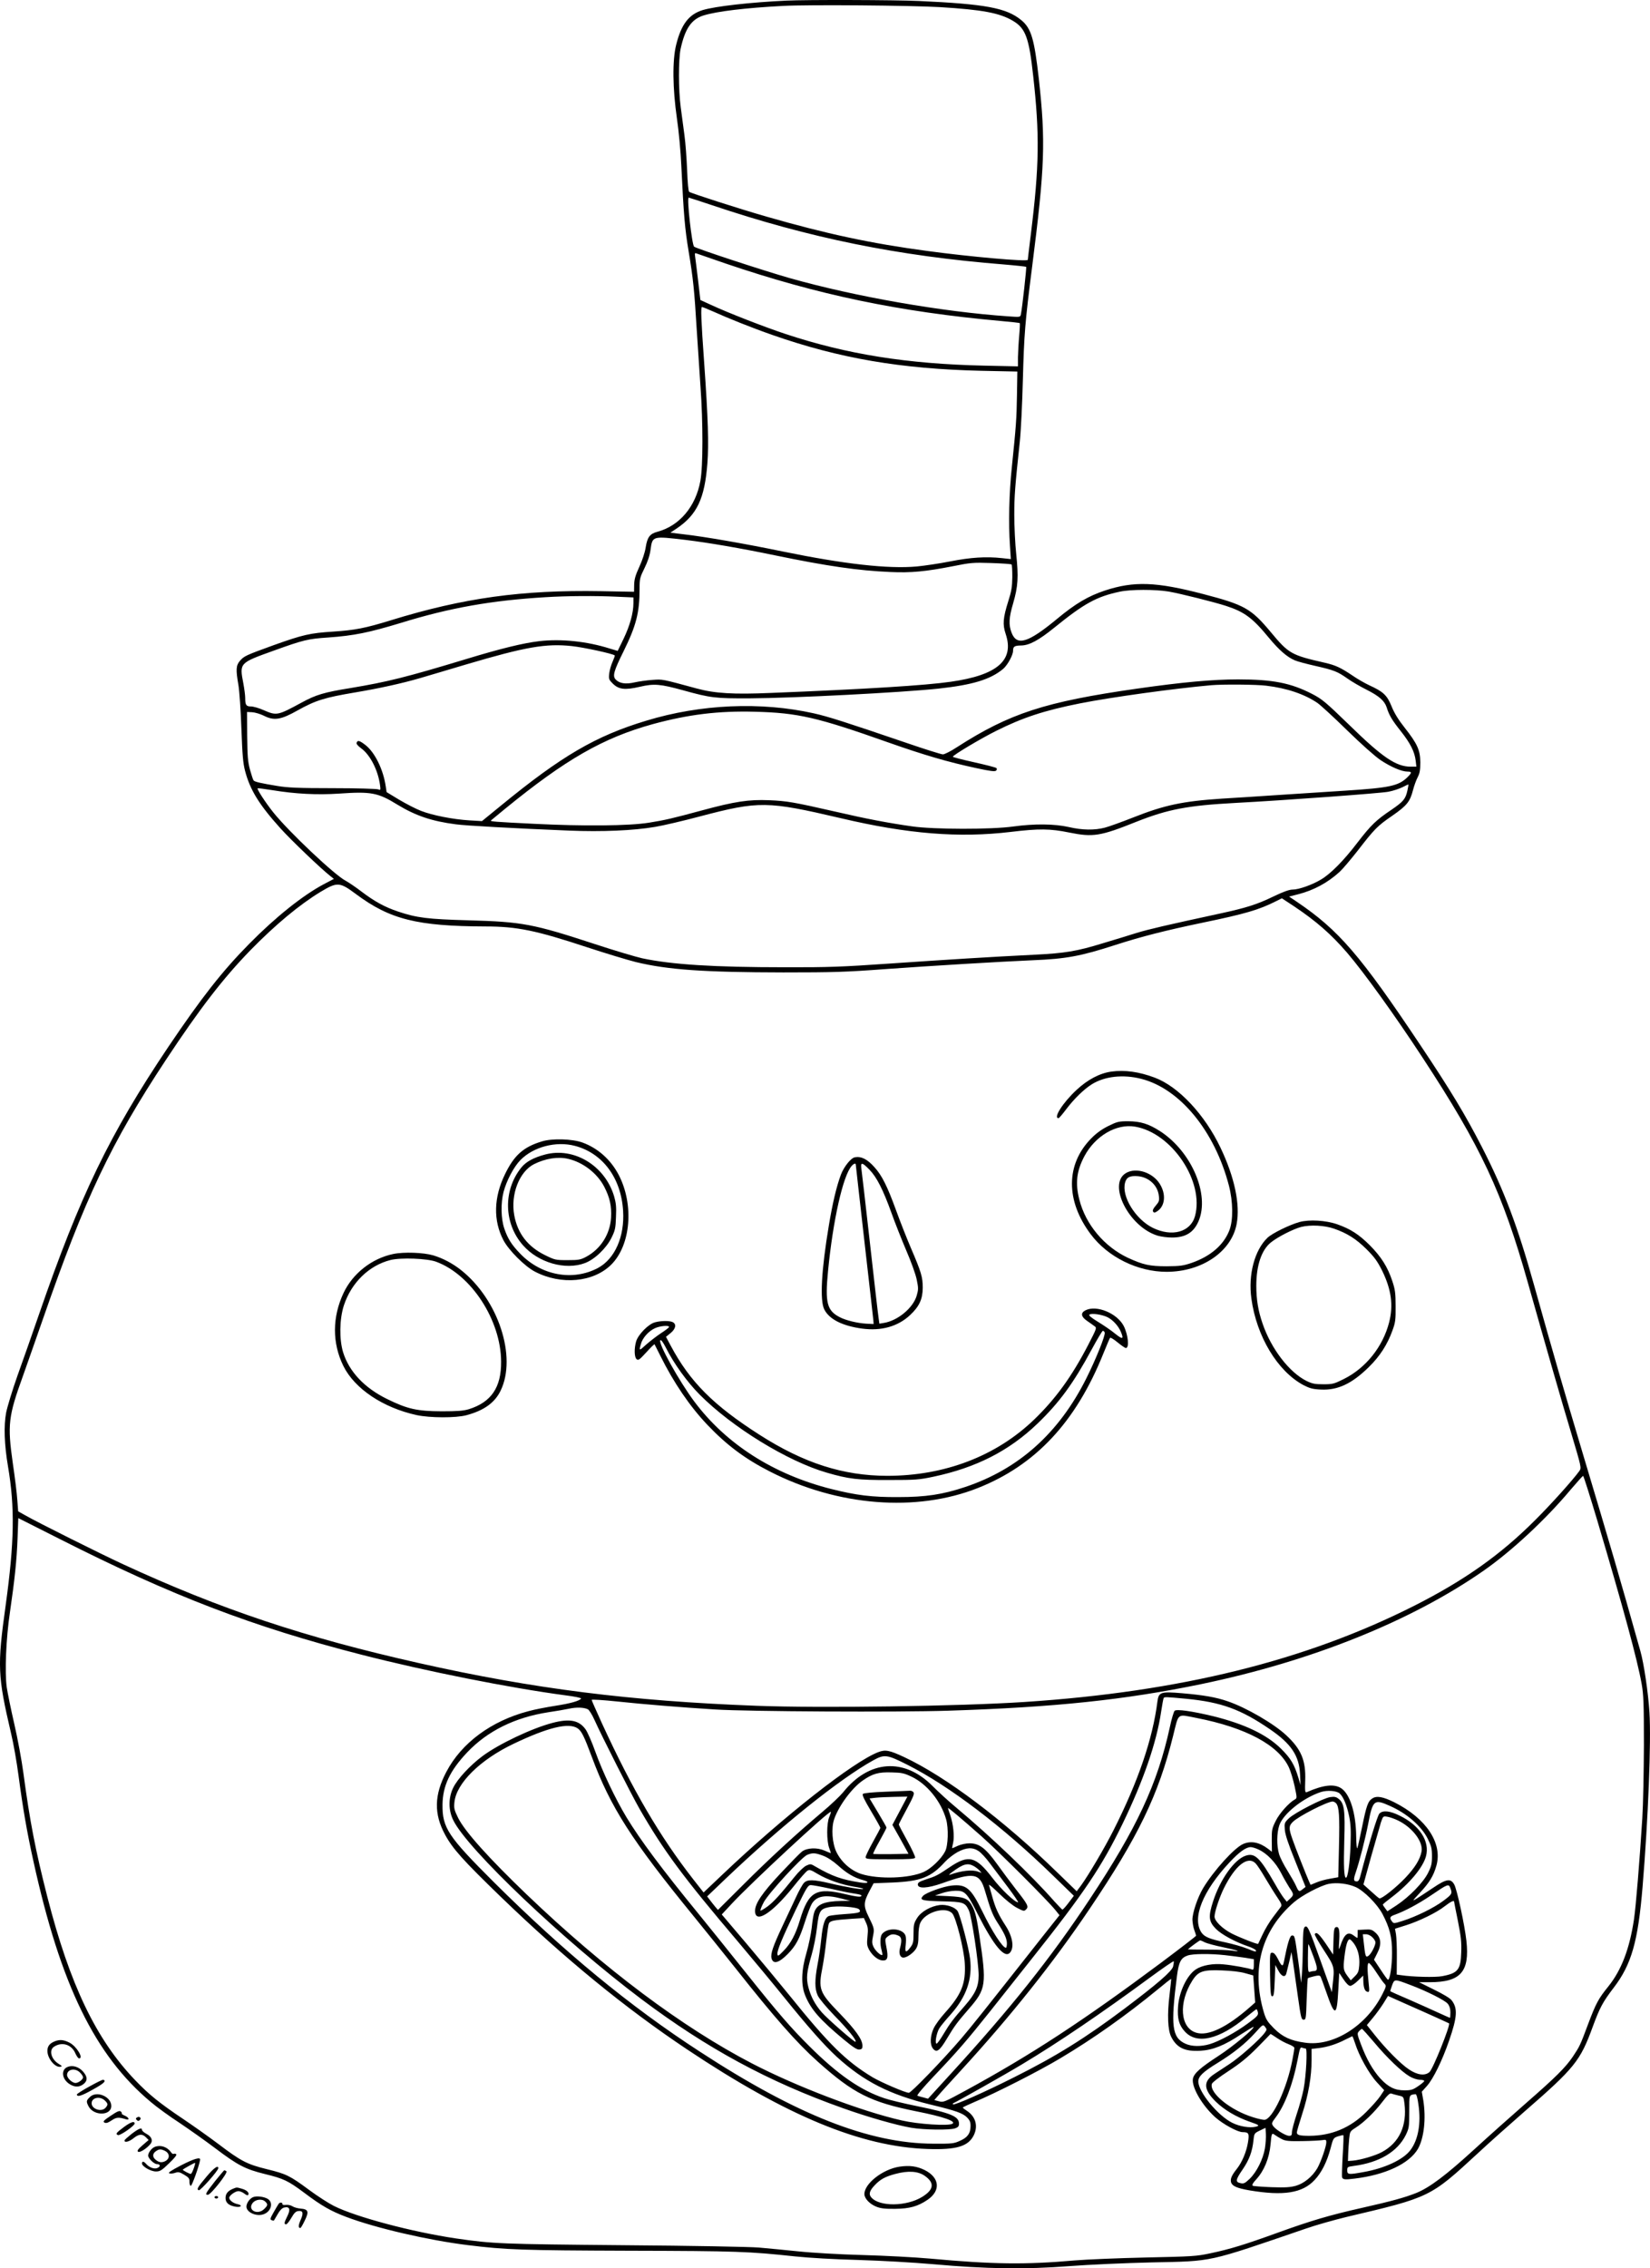 <?xml version="1.0" encoding="UTF-8"?>
<svg xmlns="http://www.w3.org/2000/svg" version="1.0" viewBox="0 0 1343.044 1845.59" preserveAspectRatio="xMidYMid meet">
  <g transform="translate(-45.415,2021.8) scale(0.1,-0.1)" fill="#000000" stroke="none">
    <path d="M6855 20213 c-296 -14 -577 -46 -681 -77 -113 -35 -174 -115 -216 -282 -32 -129 -29 -355 6 -599 15 -101 31 -272 36 -390 19 -395 29 -510 59 -690 38 -228 47 -320 66 -635 9 -140 23 -352 31 -470 21 -289 21 -646 -1 -765 -38 -209 -170 -366 -351 -414 -60 -16 -81 -44 -94 -126 -6 -41 -28 -107 -52 -159 -32 -69 -41 -102 -42 -146 l-1 -57 -270 5 c-642 11 -1116 -54 -1710 -237 -211 -65 -291 -80 -469 -92 -188 -12 -246 -25 -486 -111 -229 -83 -239 -88 -274 -128 -31 -37 -33 -71 -11 -197 8 -49 19 -207 24 -353 8 -215 13 -280 30 -345 41 -155 114 -274 289 -468 86 -95 327 -326 405 -387 l29 -23 -82 -43 c-173 -92 -394 -269 -607 -485 -221 -224 -387 -436 -659 -839 -477 -710 -718 -1207 -1052 -2175 -55 -159 -134 -385 -176 -501 -41 -116 -82 -251 -92 -300 -20 -107 -15 -259 15 -436 57 -335 52 -619 -19 -1133 -69 -494 -65 -573 44 -1040 20 -82 47 -238 61 -345 35 -263 68 -456 121 -695 221 -1006 501 -1581 957 -1961 48 -41 153 -117 233 -169 79 -53 212 -147 294 -209 180 -136 242 -168 401 -207 152 -37 189 -55 319 -152 142 -107 216 -149 343 -197 240 -91 670 -190 987 -229 313 -39 446 -43 1320 -46 872 -2 971 -6 1345 -46 115 -12 319 -24 515 -29 195 -6 441 -20 615 -35 426 -38 745 -43 1105 -15 157 12 456 25 665 30 511 11 445 -3 1255 274 85 30 236 72 335 96 680 160 680 160 1066 516 90 84 261 236 379 339 412 358 457 414 559 694 57 154 80 198 170 316 145 189 198 376 235 820 46 553 71 1186 56 1422 -10 158 -45 397 -74 498 -183 650 -227 799 -472 1618 -152 509 -237 801 -394 1362 -134 479 -243 768 -423 1119 -134 261 -255 462 -502 831 -488 731 -665 936 -1004 1165 l-64 43 74 19 c126 32 241 94 338 183 24 22 89 99 145 170 139 180 162 203 283 286 118 82 144 114 168 207 9 35 26 82 38 105 17 33 22 58 22 122 -1 100 -24 151 -128 283 -50 63 -84 118 -106 173 -37 91 -67 119 -181 171 -36 17 -96 51 -135 78 -98 66 -139 85 -225 105 -277 63 -296 74 -444 252 -158 189 -212 220 -546 307 -386 101 -566 107 -803 29 -135 -45 -239 -106 -387 -229 -238 -197 -329 -225 -372 -114 -25 65 -22 122 13 240 40 138 44 214 25 398 -9 84 -16 228 -16 320 0 157 6 230 45 597 9 83 20 310 25 505 10 368 17 461 75 915 104 818 111 1022 55 1530 -37 328 -62 413 -144 480 -121 99 -290 130 -831 155 -195 9 -919 11 -1080 3z m1250 -53 c345 -21 486 -47 595 -112 102 -61 130 -136 164 -448 53 -475 50 -730 -19 -1287 -14 -112 -25 -206 -25 -209 0 -17 -472 25 -818 72 -458 61 -824 140 -1307 279 -223 64 -611 189 -631 202 -7 5 -13 73 -17 178 -4 94 -13 222 -22 285 -8 63 -22 165 -30 225 -19 140 -19 389 -1 475 36 165 88 241 186 272 109 34 344 62 650 78 209 11 1038 4 1275 -10z m-1860 -1610 c799 -269 1518 -415 2383 -484 96 -8 176 -17 179 -19 4 -5 -32 -333 -43 -386 -5 -24 -6 -24 -102 -17 -539 37 -1245 160 -1779 311 -208 59 -760 240 -779 256 -18 15 -61 399 -44 399 3 0 86 -27 185 -60z m115 -476 c751 -255 1410 -393 2244 -468 81 -7 148 -15 151 -17 2 -2 0 -49 -5 -104 -5 -55 -9 -133 -10 -174 l0 -74 -277 6 c-625 14 -1114 92 -1613 257 -167 55 -473 174 -610 238 l-85 39 -18 154 c-10 85 -21 172 -24 193 -5 35 -4 38 13 31 11 -4 116 -40 234 -81z m-109 -387 c128 -58 328 -138 489 -194 546 -191 1047 -277 1705 -292 l290 -6 -3 -190 c-3 -198 -8 -258 -42 -590 -22 -209 -28 -454 -15 -638 l7 -108 -73 8 c-129 14 -254 6 -422 -27 -86 -17 -208 -35 -270 -41 -233 -21 -589 19 -1092 122 -310 64 -633 120 -807 140 l-107 13 51 34 c166 112 228 244 250 529 12 158 6 364 -26 818 -25 350 -29 455 -18 455 5 0 43 -15 83 -33z m-216 -1862 c188 -23 445 -67 725 -125 429 -89 683 -125 940 -136 170 -8 291 4 510 47 145 29 165 31 313 26 87 -3 162 -8 165 -12 4 -4 6 -50 6 -103 -1 -78 -7 -116 -32 -193 -44 -140 -48 -191 -22 -269 72 -214 -67 -335 -447 -389 -207 -30 -688 -60 -1464 -91 -305 -13 -456 -4 -603 36 -288 78 -277 76 -361 70 -44 -3 -109 -12 -145 -20 -73 -17 -125 -9 -155 24 -26 28 -15 68 64 227 104 211 131 316 131 511 0 81 3 92 40 167 26 53 43 103 49 148 16 115 13 114 286 82z m3931 -420 c98 -17 372 -86 468 -117 150 -49 216 -98 349 -260 81 -98 148 -157 211 -183 20 -9 95 -29 166 -45 154 -35 181 -46 262 -103 35 -25 104 -65 154 -90 103 -52 147 -90 165 -144 20 -65 45 -106 115 -194 77 -97 112 -166 121 -238 l6 -51 -46 0 c-119 0 -230 75 -501 340 -193 187 -221 210 -302 252 -173 89 -319 118 -602 118 -207 0 -450 -22 -822 -75 -750 -107 -1038 -201 -1466 -476 -50 -33 -102 -59 -115 -59 -13 0 -150 43 -304 96 -484 165 -630 212 -747 238 -429 96 -921 75 -1364 -60 -411 -124 -688 -286 -1179 -688 l-158 -129 -102 6 c-132 8 -301 41 -393 77 -40 15 -119 56 -177 90 l-104 63 -7 46 c-20 139 -90 281 -169 340 -45 34 -60 38 -68 16 -4 -9 9 -25 36 -45 73 -52 137 -176 154 -297 6 -43 5 -46 -13 -38 -10 5 -176 10 -369 10 -283 0 -370 4 -453 18 -134 22 -182 33 -193 44 -5 5 -18 45 -30 88 -18 67 -21 111 -23 275 l-1 195 41 -2 c23 -1 66 -14 95 -28 84 -43 139 -34 276 43 147 82 219 104 468 146 201 34 379 73 530 117 39 11 206 61 371 110 487 144 652 173 864 150 93 -10 335 -62 348 -76 2 -2 -6 -25 -18 -52 -12 -26 -24 -69 -27 -95 -5 -44 -3 -50 29 -82 48 -48 99 -54 220 -26 116 27 165 23 354 -29 223 -62 261 -66 539 -65 364 2 1234 47 1537 79 278 30 424 74 528 161 35 30 80 112 80 146 0 36 11 43 66 44 67 1 144 43 271 146 242 196 343 252 533 292 88 19 287 19 396 1z m-4493 -42 l137 -6 0 -46 c0 -81 -29 -183 -79 -288 l-49 -101 -64 19 c-186 59 -397 81 -576 60 -128 -15 -313 -60 -592 -145 -492 -149 -642 -186 -941 -236 -218 -35 -283 -55 -399 -118 -197 -107 -204 -108 -310 -62 -38 17 -84 30 -103 30 -39 0 -47 11 -47 70 0 21 -7 74 -15 117 -32 168 -34 166 250 268 239 86 275 95 440 106 212 15 332 40 593 119 398 123 740 183 1177 209 175 11 413 12 578 4z m5287 -724 c169 -20 312 -69 417 -140 26 -18 136 -119 243 -224 117 -114 226 -211 272 -242 83 -55 171 -93 218 -93 38 0 38 -9 -2 -48 -72 -69 -146 -84 -501 -107 -131 -8 -374 -24 -540 -35 -166 -11 -376 -25 -467 -30 -318 -21 -467 -52 -724 -154 -91 -36 -194 -73 -228 -82 -84 -22 -184 -21 -295 5 -116 26 -279 28 -453 4 -178 -25 -645 -24 -820 1 -191 27 -372 61 -630 121 -334 76 -389 86 -535 92 -166 7 -279 -10 -548 -83 -240 -65 -300 -79 -432 -100 -162 -26 -532 -29 -932 -9 -324 16 -363 19 -352 28 2 2 54 44 114 94 494 403 798 577 1202 689 291 79 533 109 832 101 351 -9 507 -45 1086 -250 290 -102 483 -159 717 -209 115 -25 151 -29 160 -20 8 8 8 15 2 21 -5 5 -87 26 -181 47 -95 21 -173 41 -173 45 0 12 222 145 352 210 216 108 391 166 683 224 252 50 773 122 1070 148 95 8 367 6 445 -4z m1150 -853 c-15 -69 -34 -91 -129 -156 -125 -84 -167 -124 -277 -267 -114 -149 -218 -254 -297 -301 -71 -43 -181 -82 -231 -82 -27 0 -75 -17 -152 -54 -138 -67 -223 -94 -440 -141 -439 -95 -577 -127 -679 -158 -60 -19 -184 -57 -275 -84 -211 -65 -309 -81 -555 -93 -347 -17 -715 -40 -1180 -72 -390 -27 -503 -31 -850 -30 -582 0 -924 22 -1164 73 -53 12 -225 63 -383 115 -504 165 -591 182 -1033 194 -327 9 -418 20 -570 71 -110 37 -192 82 -300 164 -46 35 -102 73 -126 86 -89 45 -464 399 -591 558 -63 79 -134 188 -127 195 2 2 56 -5 119 -15 189 -31 365 -40 545 -28 260 18 315 8 474 -90 148 -90 280 -135 476 -160 79 -11 478 -33 920 -51 268 -11 525 0 701 30 66 11 229 49 364 85 482 127 548 126 1147 -14 546 -129 963 -162 1383 -112 232 28 321 27 478 -5 193 -39 252 -30 544 87 257 102 417 133 808 154 399 21 1187 79 1245 91 39 7 90 25 115 37 25 13 46 23 48 22 1 -1 -2 -23 -8 -49z m-8558 -843 c277 -206 497 -261 1053 -263 257 0 412 -32 830 -170 149 -49 328 -103 396 -120 261 -63 555 -83 1199 -84 408 0 509 3 830 27 374 27 942 61 1200 72 272 11 391 33 675 125 211 68 408 118 705 180 353 73 461 105 602 176 l46 23 99 -65 c181 -121 303 -228 433 -379 137 -160 390 -511 613 -852 476 -725 651 -1100 857 -1830 153 -541 276 -970 354 -1228 82 -275 83 -280 66 -305 -49 -69 -230 -271 -360 -400 -281 -282 -576 -490 -980 -695 -890 -450 -1911 -702 -3175 -785 -532 -35 -1662 -51 -2185 -31 -1028 39 -1814 138 -2744 347 -930 209 -1615 437 -2411 805 -184 85 -695 340 -796 398 l-57 32 -7 92 c-3 51 -20 187 -37 302 -44 311 -36 379 82 705 28 80 103 291 165 470 340 979 553 1428 1000 2105 277 419 464 661 685 889 206 211 404 375 576 479 134 80 153 79 286 -20z m10106 -5105 c209 -703 324 -1125 359 -1323 15 -85 18 -159 18 -495 -1 -217 -6 -485 -13 -595 -22 -351 -52 -717 -68 -825 -36 -239 -102 -412 -209 -545 -80 -99 -100 -135 -165 -308 -64 -172 -68 -179 -123 -262 -61 -90 -140 -168 -377 -375 -118 -103 -312 -276 -430 -384 -223 -204 -359 -307 -468 -351 -90 -36 -201 -67 -437 -120 -271 -61 -419 -105 -693 -204 -265 -96 -385 -133 -547 -167 -112 -24 -148 -26 -525 -34 -223 -5 -484 -16 -580 -24 -398 -35 -664 -32 -1175 15 -121 11 -368 24 -548 29 -187 5 -413 18 -525 30 -108 11 -253 25 -322 31 -71 6 -546 15 -1095 19 -1001 9 -1065 11 -1369 55 -358 53 -814 174 -995 265 -42 21 -132 79 -201 130 -158 117 -186 130 -345 169 -159 39 -211 66 -390 202 -77 58 -208 151 -290 206 -191 128 -279 199 -391 316 -318 332 -531 776 -714 1489 -97 379 -143 617 -195 1006 -14 106 -48 289 -75 405 -27 117 -54 250 -61 296 -17 122 -6 398 26 611 39 269 55 420 62 601 l6 165 341 -172 c908 -460 1569 -713 2451 -939 526 -135 1210 -271 1662 -331 73 -9 130 -21 127 -26 -12 -19 -86 -40 -209 -59 -71 -11 -170 -30 -220 -44 -302 -79 -545 -259 -668 -494 -99 -188 -102 -342 -10 -511 62 -115 148 -210 456 -508 518 -500 1008 -901 1514 -1239 812 -542 1416 -792 1958 -810 235 -8 331 21 376 113 36 76 14 152 -59 199 -17 11 -31 22 -31 25 0 3 41 22 92 44 175 73 532 255 702 357 269 160 538 351 790 558 60 50 110 89 112 88 1 -2 -5 -59 -13 -128 -20 -161 -15 -290 14 -345 45 -88 111 -119 236 -112 102 6 196 43 332 134 54 35 99 62 101 60 11 -11 -170 -161 -281 -233 -152 -99 -203 -144 -212 -188 -12 -68 74 -217 183 -315 64 -56 181 -120 222 -120 50 0 55 -11 43 -84 -12 -75 -48 -161 -90 -214 -43 -54 -54 -81 -48 -108 9 -33 48 -50 152 -68 276 -46 429 -22 528 84 57 60 101 148 130 257 22 84 23 86 61 99 22 7 41 11 44 9 2 -3 0 -78 -6 -167 -5 -90 -7 -168 -5 -175 6 -19 23 -21 102 -11 250 30 444 121 515 241 50 87 68 248 44 397 l-12 69 43 48 c51 58 123 205 178 364 68 196 73 267 21 333 -12 16 -73 52 -143 86 l-121 60 87 0 c251 0 326 85 298 337 -14 129 -77 420 -99 458 -29 52 -64 46 -172 -27 -52 -35 -112 -74 -134 -88 -38 -23 -36 -20 25 46 79 84 113 140 136 223 51 183 -83 384 -343 515 -91 45 -143 55 -179 31 -35 -23 -47 -55 -83 -232 -17 -83 -34 -161 -39 -172 -4 -11 -8 30 -9 92 -2 194 -50 347 -122 395 -57 37 -145 28 -281 -32 -13 -5 -15 8 -12 93 6 165 -32 256 -153 369 -101 95 -328 227 -479 278 -95 33 -196 50 -368 65 -177 15 -193 10 -203 -68 -39 -306 -157 -650 -357 -1046 -73 -145 -204 -366 -264 -449 l-36 -48 -157 152 c-438 427 -907 780 -1246 939 -122 57 -154 63 -212 41 -202 -77 -767 -520 -1265 -993 l-157 -149 -84 107 c-273 350 -494 727 -746 1275 -44 97 -81 180 -81 185 0 5 93 -1 208 -13 217 -23 510 -47 797 -65 263 -17 1490 -23 1897 -10 870 28 1438 88 2058 216 897 186 1709 512 2297 921 230 160 510 420 712 662 52 61 98 112 101 112 4 0 57 -168 118 -372z m-3348 -1442 c286 -28 443 -85 681 -248 173 -118 238 -215 245 -366 l4 -87 -18 60 c-32 106 -62 157 -141 235 -116 115 -297 201 -551 264 -170 41 -301 60 -315 44 -7 -7 -25 -67 -39 -134 -101 -462 -269 -822 -652 -1399 -317 -479 -644 -889 -1136 -1426 l-180 -197 -37 10 c-20 5 -42 11 -49 14 -9 2 44 65 136 162 190 199 269 291 457 527 83 105 237 298 341 430 423 532 566 745 735 1093 170 351 277 661 314 911 9 58 18 108 21 113 7 10 12 10 184 -6z m-4870 -86 c10 -6 33 -42 51 -82 68 -150 300 -607 369 -728 197 -342 353 -553 805 -1085 121 -143 287 -343 369 -445 198 -245 328 -392 430 -486 220 -201 430 -308 761 -389 212 -51 267 -71 301 -106 23 -24 29 -39 28 -73 -1 -57 -25 -90 -87 -117 -48 -22 -64 -24 -217 -23 -521 2 -1110 234 -1901 750 -569 369 -1107 813 -1676 1379 -372 371 -419 441 -417 630 2 153 60 276 201 425 164 173 387 284 658 326 61 9 137 22 170 29 62 14 124 11 155 -5z m4953 -70 c401 -78 669 -221 753 -404 14 -30 34 -98 46 -152 20 -94 20 -97 2 -107 -49 -27 -127 -115 -156 -175 -30 -60 -33 -73 -32 -158 l1 -93 -31 24 c-71 54 -138 67 -202 40 -71 -30 -240 -216 -327 -360 -45 -76 -87 -200 -87 -257 1 -24 7 -61 15 -83 8 -22 15 -43 15 -47 0 -3 -129 -103 -287 -221 -631 -470 -1052 -746 -1588 -1038 -175 -95 -182 -98 -218 -88 l-38 10 33 38 c18 22 101 112 183 202 405 441 755 880 1047 1314 398 590 561 928 680 1406 49 196 29 180 191 149z m-2353 -381 c342 -173 775 -502 1183 -899 l172 -167 -43 -57 c-23 -31 -46 -56 -50 -55 -4 0 -33 31 -66 67 -185 211 -519 529 -793 758 -65 54 -154 135 -198 180 -231 233 -518 213 -729 -52 -23 -28 -99 -101 -171 -161 -211 -178 -428 -377 -644 -593 l-203 -202 -24 28 c-13 16 -33 41 -44 56 l-20 26 157 150 c448 426 921 805 1193 956 94 52 113 49 280 -35z m34 -97 c125 -59 239 -199 281 -346 21 -73 17 -215 -8 -262 -32 -62 -114 -140 -174 -167 -118 -53 -365 -61 -507 -17 -84 27 -162 95 -203 178 -35 71 -44 196 -19 268 37 109 145 255 234 316 80 55 126 68 232 65 84 -2 103 -6 164 -35z m3485 -137 c30 -27 58 -95 77 -186 13 -65 15 -115 11 -233 -5 -146 -22 -266 -37 -266 -16 0 -20 93 -14 300 8 246 0 306 -45 341 -21 17 -35 20 -69 15 -57 -8 -289 -127 -336 -172 -37 -36 -38 -39 -34 -93 3 -40 28 -116 87 -261 l82 -205 -22 -17 c-30 -25 -34 -23 -55 24 -10 24 -43 80 -71 126 -29 46 -60 107 -68 135 -20 67 -19 171 2 233 31 94 193 223 338 271 52 17 130 11 154 -12z m-29 -80 c24 -29 29 -102 23 -351 l-6 -250 -67 -12 c-37 -6 -87 -20 -112 -31 l-46 -19 -12 26 c-24 54 -113 279 -136 346 -31 88 -30 107 3 140 46 46 279 165 324 166 9 0 22 -7 29 -15z m436 -20 c139 -61 257 -164 309 -267 30 -61 35 -80 35 -143 0 -61 -5 -82 -32 -136 -39 -78 -154 -196 -257 -264 l-74 -48 -18 24 c-10 13 -19 27 -19 30 0 4 33 31 73 61 142 108 253 240 278 332 33 123 -52 253 -216 332 -79 39 -135 44 -163 16 -16 -16 -86 -246 -154 -504 -8 -34 -17 -48 -29 -48 -28 0 -30 14 -9 75 30 88 76 268 100 390 38 198 48 207 176 150z m-3325 -246 c144 -127 544 -527 605 -604 l32 -40 -127 -160 c-492 -624 -587 -743 -674 -845 -149 -174 -407 -440 -425 -440 -28 0 -225 85 -293 125 -218 131 -358 269 -685 675 -78 96 -232 282 -343 413 l-202 238 81 87 c165 177 795 761 807 748 2 -2 -4 -20 -13 -42 -22 -51 -22 -193 -1 -251 9 -24 15 -43 13 -43 -2 0 -25 10 -51 21 -59 26 -142 23 -183 -8 -15 -11 -93 -91 -174 -177 -150 -160 -208 -246 -208 -306 0 -107 135 -23 308 192 53 67 106 127 117 134 18 12 28 9 86 -26 78 -46 192 -86 294 -103 41 -6 75 -14 75 -18 0 -9 -144 15 -272 46 -134 31 -181 32 -209 4 -12 -12 -42 -65 -66 -118 -25 -53 -76 -161 -113 -241 -73 -156 -95 -219 -86 -255 13 -52 60 -39 133 35 65 67 94 120 139 261 20 62 45 129 56 147 39 64 110 77 243 42 l70 -18 -75 -1 c-139 -3 -198 -28 -219 -95 -6 -17 -15 -73 -20 -124 -6 -51 -25 -143 -43 -205 -42 -142 -45 -260 -9 -347 46 -112 121 -197 310 -354 81 -67 111 -86 130 -84 22 3 26 8 25 36 -3 49 -57 125 -186 259 -166 171 -175 195 -138 381 10 55 24 150 30 212 7 62 16 123 20 135 10 25 33 30 190 41 l96 6 18 -40 c15 -33 17 -53 11 -111 -6 -62 -4 -75 15 -110 27 -46 71 -82 107 -84 41 -3 49 21 33 103 -14 72 -13 73 9 91 26 21 48 24 85 9 29 -11 33 -38 16 -102 -12 -43 0 -78 28 -78 28 0 81 38 102 72 15 25 20 51 20 106 0 47 6 86 16 107 41 86 205 134 259 75 31 -34 96 -293 102 -407 9 -165 -26 -252 -162 -403 -37 -41 -78 -97 -91 -125 -29 -61 -32 -133 -6 -165 30 -37 54 -19 115 83 61 102 81 129 179 242 139 160 144 195 83 600 -18 125 -32 183 -51 222 -36 74 -63 86 -199 93 l-110 5 55 19 c30 11 81 20 112 20 76 1 92 -15 180 -189 133 -262 222 -368 265 -312 34 42 18 131 -38 217 -59 91 -84 147 -108 235 -12 44 -24 87 -27 96 -2 9 35 -23 83 -70 52 -51 112 -99 145 -116 54 -28 58 -29 74 -13 23 23 16 38 -83 164 -43 56 -113 149 -155 208 -93 128 -144 166 -222 166 -29 0 -70 -9 -95 -20 -24 -11 -44 -20 -46 -20 -2 0 1 19 7 43 12 53 2 152 -23 225 -10 30 -19 57 -19 59 0 7 108 -84 271 -228z m3394 126 c117 -57 205 -174 190 -252 -12 -64 -54 -132 -133 -215 -76 -80 -194 -173 -210 -166 -5 1 -36 28 -69 58 l-61 55 62 225 c35 124 71 249 80 279 18 53 18 53 54 47 19 -3 59 -17 87 -31z m-1138 -235 c68 -30 141 -106 184 -190 21 -41 52 -95 68 -120 38 -55 38 -60 5 -91 l-26 -24 -24 30 c-13 16 -45 67 -71 113 -125 218 -165 256 -240 231 -91 -30 -206 -191 -264 -369 -41 -126 -37 -166 22 -226 45 -46 160 -108 264 -143 33 -11 61 -26 63 -35 2 -11 -14 -7 -69 16 -39 16 -123 40 -185 53 -123 26 -164 43 -189 77 -81 117 8 340 230 576 77 82 131 121 170 121 11 0 39 -8 62 -19z m-2276 -14 c20 -14 60 -57 90 -98 30 -40 96 -128 147 -195 51 -68 88 -123 83 -123 -27 0 -138 105 -211 201 -134 174 -192 188 -344 86 -99 -67 -114 -75 -196 -101 -51 -17 -65 -25 -65 -41 0 -36 78 -32 198 10 257 92 306 84 348 -60 45 -153 62 -196 99 -255 60 -92 80 -136 80 -175 0 -19 -4 -35 -8 -35 -27 0 -113 133 -193 298 -92 188 -131 221 -250 208 -67 -7 -209 -58 -232 -84 -31 -34 -8 -40 153 -44 175 -4 189 -8 220 -73 23 -48 80 -426 80 -529 0 -91 -26 -148 -111 -246 -95 -108 -124 -147 -175 -232 -25 -43 -51 -78 -56 -78 -17 0 -1 88 22 125 11 18 52 68 91 111 130 146 180 289 159 457 -11 90 -80 351 -101 385 -20 32 -90 56 -144 50 -74 -9 -153 -53 -186 -106 -26 -41 -29 -55 -29 -126 0 -69 -3 -83 -26 -113 -35 -47 -46 -42 -38 16 3 28 4 61 0 75 -16 65 -148 76 -193 17 -15 -19 -17 -84 -3 -130 5 -19 8 -36 6 -39 -10 -9 -56 32 -71 64 -14 29 -14 43 -5 88 12 60 11 64 -37 162 -42 85 -40 115 10 209 l32 60 155 6 c230 10 313 43 427 169 23 25 68 60 100 78 73 39 124 42 174 8z m-1267 -37 c35 -13 79 -42 121 -79 69 -63 133 -101 203 -119 59 -16 44 -30 -20 -20 -154 24 -228 50 -365 129 -40 24 -42 24 -77 8 -20 -10 -61 -49 -93 -89 -120 -149 -173 -207 -223 -244 -28 -20 -53 -35 -56 -32 -3 3 9 34 27 68 40 74 306 364 353 385 43 18 67 17 130 -7z m3520 -62 c13 -13 49 -68 81 -123 32 -54 76 -125 98 -157 34 -51 37 -61 25 -76 -7 -10 -35 -47 -62 -82 -27 -35 -65 -98 -84 -139 -20 -41 -36 -76 -37 -78 -5 -6 -155 53 -217 85 -76 40 -138 101 -138 137 0 37 39 154 75 228 93 188 195 269 259 205z m-2296 -21 c15 -8 36 -24 47 -35 l19 -22 -28 10 c-48 19 -136 9 -231 -25 -11 -4 -2 7 21 23 86 64 123 75 172 49z m3111 -172 c68 -31 175 -138 218 -219 59 -113 78 -187 78 -315 0 -106 -17 -220 -33 -220 -4 0 -31 37 -60 82 l-54 81 27 54 c36 70 31 125 -15 166 -28 25 -38 28 -88 25 l-57 -3 0 -32 c0 -18 -1 -33 -3 -33 -1 0 -16 9 -31 21 -46 34 -75 10 -107 -85 -13 -40 -14 -39 -9 44 5 89 -3 117 -29 107 -12 -5 -16 -27 -18 -114 l-3 -108 -59 88 c-56 81 -77 100 -90 78 -3 -5 30 -64 74 -131 88 -135 88 -135 71 -284 l-6 -58 -89 248 c-99 278 -110 301 -132 283 -11 -9 -14 -45 -15 -163 -1 -83 -4 -182 -8 -221 l-6 -70 -23 175 c-29 210 -29 210 -51 210 -18 0 -37 -64 -67 -217 -8 -40 -18 -35 -49 28 -18 34 -31 49 -45 49 -20 0 -20 -6 -18 -177 3 -150 5 -178 18 -178 12 0 16 23 20 128 l5 127 24 -45 c26 -50 57 -60 66 -22 3 12 14 56 24 97 l17 75 14 -90 c7 -49 25 -173 39 -275 24 -170 28 -185 46 -185 19 0 20 8 25 167 3 91 7 168 10 171 3 2 25 9 50 15 33 8 46 8 52 -1 4 -6 26 -65 49 -132 68 -197 85 -194 96 15 l8 145 35 -52 c22 -33 42 -53 55 -53 10 0 39 19 62 42 l43 42 1 -39 c1 -59 12 -89 33 -93 17 -4 18 1 10 75 -11 107 -11 156 1 159 6 2 33 -31 60 -73 28 -43 58 -86 68 -95 16 -17 16 -21 -17 -86 -130 -258 -400 -428 -630 -394 -117 16 -183 47 -253 117 -52 53 -64 71 -82 131 -104 353 -18 667 246 895 65 56 215 135 283 149 65 13 157 2 219 -26z m-4277 -13 c73 -17 151 -33 173 -36 77 -12 88 -16 78 -26 -7 -7 -47 -2 -123 16 -243 59 -304 25 -375 -210 -34 -115 -75 -192 -134 -251 -41 -42 -46 -45 -49 -26 -4 28 38 129 151 365 87 179 98 197 121 197 14 0 85 -13 158 -29z m5048 3 c17 -43 12 -50 -59 -103 -77 -57 -219 -127 -329 -162 -73 -23 -74 -23 -88 -4 -22 29 -17 40 24 54 83 30 191 88 292 156 141 96 146 98 160 59z m30 -109 c0 -3 14 -73 31 -157 25 -125 30 -172 27 -255 -4 -142 -27 -170 -155 -194 -54 -11 -245 -6 -334 8 l-36 5 1 142 c1 77 -3 161 -7 186 l-8 45 89 28 c110 35 250 103 317 156 45 35 75 50 75 36z m-4842 -63 c18 -24 1 -30 -119 -38 -57 -4 -114 -11 -127 -15 -33 -13 -51 -65 -63 -187 -6 -59 -19 -152 -30 -207 -24 -128 -24 -198 1 -253 12 -26 68 -93 138 -166 111 -113 181 -200 170 -211 -7 -7 -229 187 -275 240 -56 65 -89 128 -109 204 -19 75 -14 124 27 266 16 55 36 154 43 219 16 135 25 151 96 166 69 14 232 2 248 -18z m4177 -227 c14 -13 25 -32 25 -41 0 -27 -37 -98 -59 -111 -21 -13 -24 -5 -37 115 l-7 62 27 0 c15 0 38 -11 51 -25z m-147 -55 c31 -46 45 -105 40 -173 -4 -49 -9 -63 -37 -90 l-32 -32 -19 25 c-42 55 -44 66 -33 163 12 102 27 151 46 145 6 -3 22 -19 35 -38z m-1217 14 c17 -8 82 -26 146 -39 119 -25 164 -41 77 -28 -27 4 -119 8 -206 8 -86 0 -155 1 -155 2 15 15 94 73 100 73 4 0 22 -7 38 -16z m884 -115 c38 -103 37 -118 -2 -119 -6 0 -18 -3 -27 -6 -14 -5 -16 8 -16 110 0 64 2 116 4 116 2 0 21 -46 41 -101z m-720 11 c50 -6 123 -15 163 -21 l72 -12 0 -44 c0 -35 -3 -44 -14 -40 -30 12 -163 36 -232 42 -85 9 -175 -7 -225 -40 -73 -47 -138 -183 -146 -305 -7 -95 8 -150 54 -200 98 -110 282 -67 502 117 42 34 79 63 82 63 4 0 9 -12 12 -26 4 -23 -5 -33 -81 -89 -98 -73 -234 -146 -311 -169 -72 -21 -146 -20 -197 3 -111 50 -122 144 -70 550 15 116 32 149 87 168 42 15 185 16 304 3z m-422 -92 c-11 -40 -126 -140 -393 -341 -319 -240 -558 -389 -900 -560 -248 -125 -489 -231 -499 -221 -3 4 -1 8 4 10 25 10 418 231 557 315 297 178 652 419 1043 707 105 77 191 136 193 132 2 -5 -1 -23 -5 -42z m587 -55 l65 -18 8 -110 8 -110 -43 -38 c-187 -164 -340 -238 -437 -208 -131 39 -146 244 -31 425 48 75 86 88 240 82 78 -3 149 -11 190 -23z m1345 -96 c133 -50 282 -125 304 -153 14 -18 21 -41 21 -70 0 -24 -2 -44 -4 -44 -2 0 -46 20 -97 43 -52 24 -159 72 -239 107 -80 34 -147 64 -149 66 -2 1 5 23 14 48 20 53 18 53 150 3z m205 -262 c58 -26 107 -49 109 -50 13 -13 -132 -375 -160 -397 -38 -32 -99 -23 -166 22 -67 44 -189 167 -281 283 l-62 78 49 59 c27 32 65 85 86 118 l37 60 141 -63 c78 -34 189 -84 247 -110z m-1391 -126 c-38 -53 -205 -202 -289 -256 -47 -31 -102 -67 -123 -81 -90 -60 -87 -124 11 -222 71 -69 166 -126 280 -166 76 -26 82 -31 48 -40 -49 -12 -132 2 -192 32 -117 58 -274 249 -276 335 -1 41 36 78 157 152 130 80 226 157 305 244 63 70 64 71 81 50 16 -21 16 -23 -2 -48z m889 -77 c103 -124 225 -241 289 -278 24 -15 61 -27 83 -28 22 0 39 -5 37 -11 -2 -5 -25 -25 -51 -42 -41 -28 -57 -33 -109 -33 -79 0 -132 26 -197 96 -61 67 -114 160 -158 278 -32 84 -32 89 -16 107 9 10 20 19 24 19 4 0 48 -49 98 -108z m-790 34 c28 -19 71 -42 96 -51 26 -10 46 -23 46 -30 0 -7 -7 -50 -16 -96 -44 -234 -164 -489 -229 -489 -12 0 -54 9 -91 21 -183 56 -356 196 -336 271 2 11 62 57 136 105 99 65 157 113 236 193 58 59 106 108 106 109 1 0 25 -14 52 -33z m636 -43 c32 -102 113 -247 177 -317 l60 -65 -32 -48 c-18 -27 -69 -84 -114 -129 -129 -129 -283 -193 -462 -194 -82 0 -103 6 -103 28 0 8 20 76 44 151 50 152 76 304 76 438 l0 90 60 7 c68 8 144 32 215 69 28 14 53 26 56 27 3 0 13 -26 23 -57z m-402 -43 c15 0 4 -221 -17 -330 -9 -47 -34 -138 -56 -203 -21 -64 -39 -131 -39 -147 0 -25 -4 -30 -23 -30 -28 0 -109 50 -130 80 -14 21 -13 25 20 69 73 94 141 272 178 464 21 107 22 110 41 103 9 -3 20 -6 26 -6z m755 -382 c42 -9 42 -10 49 -65 22 -180 -41 -318 -183 -395 -53 -29 -175 -65 -237 -70 l-40 -3 2 60 c1 33 5 87 8 121 6 58 7 61 51 89 67 42 154 126 219 211 42 55 62 73 73 68 9 -3 35 -11 58 -16z m163 -75 c22 -152 -2 -286 -66 -370 -58 -77 -210 -148 -382 -178 -120 -22 -132 -21 -132 14 0 28 3 29 53 36 208 27 356 115 424 252 26 55 28 65 28 190 0 142 -2 135 51 142 8 0 17 -33 24 -86z m-1250 -356 c-15 -87 -66 -190 -123 -246 -40 -38 -49 -42 -76 -36 -43 9 -40 27 19 113 53 78 77 143 87 235 6 57 7 58 52 80 l46 22 3 -49 c2 -28 -2 -81 -8 -119z m140 75 c28 -14 59 -17 165 -15 72 1 145 5 163 8 29 5 32 3 32 -18 0 -33 -45 -162 -74 -212 -40 -67 -107 -122 -172 -141 -47 -13 -86 -16 -200 -12 -77 3 -146 8 -153 12 -8 5 0 21 28 51 65 71 106 171 117 284 8 94 10 97 37 77 12 -9 38 -24 57 -34z M9500 11499 c-94 -13 -193 -65 -283 -149 -112 -104 -192 -230 -147 -230 5 0 33 33 63 73 62 82 142 161 207 202 105 66 256 83 404 45 314 -80 597 -424 713 -868 34 -132 36 -281 4 -364 -46 -119 -152 -211 -306 -265 -71 -24 -94 -27 -205 -28 -138 0 -191 12 -315 69 -192 90 -344 271 -395 472 -35 135 -23 234 41 355 89 166 261 266 413 240 300 -52 564 -447 487 -728 -36 -130 -187 -172 -344 -95 -141 70 -256 257 -225 368 12 44 39 57 104 52 90 -8 162 -75 171 -161 5 -38 1 -48 -25 -78 -21 -24 -28 -40 -22 -49 7 -11 13 -11 34 3 64 42 73 139 20 223 -58 93 -192 136 -274 88 -154 -89 23 -439 257 -510 27 -8 78 -15 114 -15 112 -1 179 40 219 133 93 217 -58 569 -316 734 -91 58 -156 78 -255 79 -79 0 -91 -3 -164 -39 -54 -27 -97 -58 -139 -101 -207 -210 -209 -506 -4 -779 139 -186 382 -306 618 -306 287 0 528 164 570 389 30 159 -17 381 -131 620 -128 270 -343 499 -536 571 -128 48 -244 64 -353 49z M4865 10931 c-150 -45 -226 -113 -300 -266 -93 -190 -97 -378 -13 -538 43 -82 173 -212 255 -255 214 -112 478 -88 623 57 159 159 186 488 60 730 -65 124 -169 217 -295 263 -84 30 -246 35 -330 9z m268 -36 c226 -59 377 -261 393 -529 13 -210 -67 -391 -205 -465 -204 -108 -460 -62 -632 116 -69 71 -102 122 -130 205 -27 79 -30 205 -6 298 24 92 84 205 137 259 106 108 290 156 443 116z M4890 10824 c-93 -25 -154 -58 -192 -105 -150 -185 -144 -455 13 -633 125 -142 345 -205 504 -145 79 29 175 121 217 207 29 59 33 77 36 168 4 83 0 116 -16 171 -76 249 -328 400 -562 337z m189 -35 c121 -28 236 -117 293 -226 46 -89 61 -157 56 -252 -8 -135 -85 -256 -203 -319 -45 -24 -61 -27 -151 -27 -98 0 -103 1 -186 42 -139 69 -221 176 -248 323 -31 170 41 355 161 416 92 46 195 63 278 43z M7413 10802 c-32 -5 -89 -76 -114 -141 -36 -96 -68 -232 -98 -412 -61 -363 -75 -614 -37 -686 41 -80 147 -133 307 -155 157 -21 291 17 390 109 76 71 103 130 104 223 0 87 -12 127 -97 325 -33 77 -87 214 -120 305 -71 195 -115 284 -176 351 -58 65 -106 90 -159 81z m7 -61 c0 -5 32 -285 70 -622 39 -338 71 -627 73 -644 l2 -30 -60 3 c-72 4 -166 27 -214 52 -106 54 -122 117 -97 376 40 412 122 778 193 856 17 19 33 24 33 9z m112 -41 c59 -61 110 -162 178 -350 28 -79 83 -217 121 -307 39 -90 77 -195 85 -237 14 -68 14 -80 0 -129 -29 -101 -155 -205 -268 -223 l-36 -6 -6 43 c-4 24 -36 301 -71 614 -35 314 -67 587 -70 608 -7 51 8 48 67 -13z M11031 10275 c-82 -23 -222 -92 -260 -128 -105 -101 -158 -300 -131 -495 42 -308 213 -591 424 -704 51 -26 75 -33 141 -36 137 -7 253 47 391 183 90 88 151 183 192 297 24 65 27 87 26 198 0 108 -4 136 -27 205 -38 115 -91 198 -182 290 -90 90 -159 134 -267 172 -92 32 -227 40 -307 18z m282 -54 c106 -37 179 -83 263 -166 66 -66 89 -98 128 -175 75 -154 93 -281 57 -422 -51 -198 -190 -372 -370 -461 -78 -39 -90 -42 -165 -42 -68 0 -90 4 -137 27 -140 69 -288 261 -358 467 -36 104 -51 196 -51 308 0 166 43 292 120 353 58 46 181 108 245 125 76 19 190 13 268 -14z M3655 10015 c-174 -36 -329 -158 -404 -316 -93 -197 -94 -408 -2 -595 92 -186 323 -340 597 -400 109 -23 317 -24 404 -1 143 38 232 102 279 200 134 276 -19 741 -322 981 -68 54 -149 97 -227 120 -78 23 -239 29 -325 11z m349 -63 c286 -105 527 -475 529 -812 2 -210 -80 -331 -263 -388 -43 -13 -92 -17 -220 -17 -201 1 -279 18 -447 101 -183 90 -307 222 -356 379 -32 105 -30 270 6 381 61 186 205 326 380 370 84 21 298 13 371 -14z M9290 9557 c-42 -21 -37 -52 12 -86 24 -17 52 -36 62 -44 19 -13 16 -19 -52 -151 -133 -257 -265 -439 -439 -607 -309 -298 -729 -459 -1198 -459 -358 1 -677 103 -1037 333 -377 241 -567 431 -724 725 l-39 73 38 31 c41 34 49 71 18 88 -25 13 -95 13 -146 -1 -53 -14 -136 -99 -153 -155 -17 -59 -15 -129 4 -145 14 -12 24 -4 79 56 35 39 65 68 67 65 1 -3 23 -45 47 -93 108 -218 240 -412 383 -562 157 -165 305 -276 509 -380 551 -282 1191 -333 1693 -134 470 186 798 538 1021 1094 27 66 51 124 55 128 4 4 32 -13 62 -38 30 -25 60 -45 66 -45 30 0 19 107 -17 179 -54 104 -221 173 -311 128z m180 -57 c43 -22 87 -70 107 -117 26 -62 16 -66 -44 -18 -31 26 -94 69 -140 97 -59 36 -80 54 -71 60 19 13 105 0 148 -22z m-3570 -79 c0 -4 -29 -27 -65 -50 -35 -23 -89 -65 -120 -92 -59 -54 -61 -54 -44 4 13 49 63 105 114 128 41 19 115 26 115 10z m3546 -45 c8 -20 -72 -218 -149 -372 -223 -446 -550 -739 -987 -885 -183 -61 -320 -82 -545 -82 -215 -1 -338 14 -549 67 -467 119 -851 364 -1110 710 -122 163 -298 478 -277 499 6 6 21 -14 45 -60 63 -127 175 -282 275 -382 264 -266 716 -543 1034 -635 179 -52 254 -61 507 -60 217 0 245 2 363 27 348 74 615 210 846 432 178 171 292 327 441 603 45 83 86 152 91 152 6 0 12 -6 15 -14z M7776 2589 c-135 -20 -286 -137 -286 -223 0 -36 44 -82 98 -103 35 -14 73 -18 152 -17 118 1 186 20 265 74 109 75 97 181 -25 242 -64 31 -122 39 -204 27z m206 -75 c81 -57 74 -112 -22 -171 -127 -78 -346 -81 -413 -5 -24 26 -16 55 27 100 45 48 85 70 168 92 105 28 185 23 240 -16z M4952 6200 c-169 -44 -438 -172 -570 -270 -102 -76 -204 -186 -239 -258 -40 -82 -40 -183 1 -265 115 -235 898 -979 1531 -1455 534 -401 1034 -672 1640 -887 204 -73 434 -138 554 -159 108 -18 313 -21 360 -5 25 9 31 17 31 38 0 59 -65 86 -339 142 -108 22 -229 51 -269 65 -194 65 -376 191 -608 421 -148 147 -253 267 -513 593 -129 162 -303 378 -386 480 -307 375 -479 607 -591 791 -91 151 -195 370 -254 534 -27 77 -63 158 -78 180 -53 76 -129 92 -270 55z m203 -44 c32 -21 53 -63 116 -232 152 -410 324 -679 835 -1304 92 -113 244 -302 338 -420 313 -396 493 -601 666 -756 291 -260 430 -330 804 -405 217 -43 327 -81 292 -101 -34 -19 -277 -4 -411 27 -328 74 -856 275 -1220 464 -568 295 -1199 768 -1831 1372 -311 298 -506 515 -561 626 -32 65 -35 79 -30 128 16 154 209 345 482 475 279 133 447 174 520 126z M7667 5640 c-109 -4 -182 -11 -189 -18 -8 -8 9 -44 66 -140 42 -70 76 -132 76 -136 0 -4 -27 -55 -60 -114 -33 -59 -60 -115 -60 -125 0 -15 17 -17 199 -17 155 0 200 3 204 13 3 7 -26 69 -64 138 -38 68 -69 128 -69 132 0 4 30 62 66 128 52 97 63 123 53 135 -6 8 -19 13 -28 12 -9 -1 -96 -4 -194 -8z m112 -155 l-61 -115 66 -117 65 -118 -141 -3 c-77 -1 -143 0 -146 2 -3 3 21 51 52 106 31 55 56 104 56 108 0 4 -31 59 -69 122 l-69 115 51 6 c29 3 98 6 155 7 l102 2 -61 -115z M900 3609 c-42 -17 -60 -40 -60 -78 0 -62 63 -138 107 -129 15 3 12 7 -13 22 -63 37 -84 113 -40 141 65 43 144 18 174 -55 10 -22 23 -40 30 -40 39 0 -21 99 -78 128 -47 24 -80 27 -120 11z M1003 3400 c-55 -23 -45 -101 19 -140 42 -26 78 -25 112 1 35 28 33 61 -6 104 -35 38 -85 52 -125 35z m102 -45 c14 -13 25 -31 25 -39 0 -18 -38 -46 -61 -46 -27 0 -69 39 -69 65 0 47 66 60 105 20z M1183 3242 c-57 -31 -103 -61 -103 -65 0 -24 39 -12 129 39 91 50 114 72 85 80 -5 2 -55 -23 -111 -54z M1185 3155 c-29 -28 -30 -36 -10 -75 42 -80 185 -78 185 3 0 77 -121 127 -175 72z m122 -27 c27 -26 28 -35 6 -60 -33 -37 -113 -11 -113 37 0 46 67 60 107 23z M1355 3003 c-57 -38 -65 -47 -51 -55 13 -7 28 -3 58 17 40 27 57 28 116 10 34 -11 27 14 -8 29 -17 7 -28 15 -25 18 3 3 -1 10 -8 16 -10 9 -29 1 -82 -35z M1570 2990 c-12 -7 -12 -12 -2 -22 9 -9 15 -9 24 0 8 8 9 15 2 22 -5 5 -15 6 -24 0z M1465 2913 c-67 -50 -73 -58 -50 -67 17 -6 135 76 135 94 0 22 -31 13 -85 -27z M1526 2856 c-31 -25 -58 -48 -58 -53 -4 -21 36 -12 71 16 46 37 73 39 103 9 l22 -22 -50 -43 c-39 -34 -46 -46 -35 -53 14 -8 69 26 100 64 22 26 9 60 -31 81 -21 11 -38 26 -38 33 0 22 -26 12 -84 -32z M1714 2750 c-26 -10 -54 -48 -54 -71 0 -22 48 -69 71 -69 27 0 32 -18 8 -30 -25 -14 -67 0 -95 31 -20 23 -34 24 -34 4 0 -24 71 -65 113 -65 34 0 47 8 108 67 47 45 65 69 57 74 -7 4 -16 5 -21 2 -5 -3 -15 4 -23 16 -30 42 -85 59 -130 41z m80 -31 c45 -21 45 -67 1 -87 -27 -12 -50 -8 -77 16 -24 21 -22 48 4 66 27 19 39 20 72 5z M1930 2601 c-84 -44 -110 -61 -98 -66 10 -4 31 -2 48 4 26 9 37 6 74 -16 37 -22 43 -31 42 -56 0 -16 4 -32 11 -34 9 -3 68 161 76 212 4 24 -47 10 -153 -44z m101 -26 c-9 -25 -19 -45 -24 -45 -12 0 -69 31 -65 35 7 7 93 55 99 55 4 0 -1 -20 -10 -45z M2137 2510 c-76 -90 -84 -105 -65 -113 13 -5 160 161 159 180 0 27 -35 3 -94 -67z M2206 2473 c-78 -100 -86 -113 -60 -113 25 1 167 182 151 192 -7 4 -14 8 -17 8 -3 -1 -36 -40 -74 -87z M2350 2409 c-41 -17 -60 -40 -60 -75 0 -39 27 -62 83 -71 44 -7 58 12 15 21 -35 7 -68 32 -68 52 0 18 49 54 75 54 12 0 34 -9 48 -20 16 -13 28 -17 32 -10 10 17 -13 39 -54 50 -42 12 -39 12 -71 -1z M2200 2340 c0 -5 7 -10 15 -10 8 0 15 5 15 10 0 6 -7 10 -15 10 -8 0 -15 -4 -15 -10z M2514 2341 c-28 -12 -54 -49 -54 -77 0 -46 79 -82 137 -63 63 20 85 94 38 125 -30 19 -92 27 -121 15z m100 -37 c22 -21 20 -31 -9 -59 -54 -54 -140 -9 -94 49 24 30 78 36 103 10z M2723 2288 c-5 -7 -24 -39 -42 -71 -28 -49 -30 -58 -16 -63 9 -4 17 -5 19 -3 1 2 15 25 30 51 16 30 36 50 51 54 48 12 57 -14 25 -76 -23 -46 -25 -60 -7 -60 7 0 26 24 43 53 23 40 36 53 57 55 38 5 43 -17 18 -73 -19 -44 -20 -65 -2 -65 4 0 20 27 36 61 36 73 29 92 -35 97 -23 2 -53 10 -66 19 -14 9 -37 13 -53 11 -17 -2 -29 0 -28 5 3 15 -19 19 -30 5z"></path>
  </g>
</svg>
